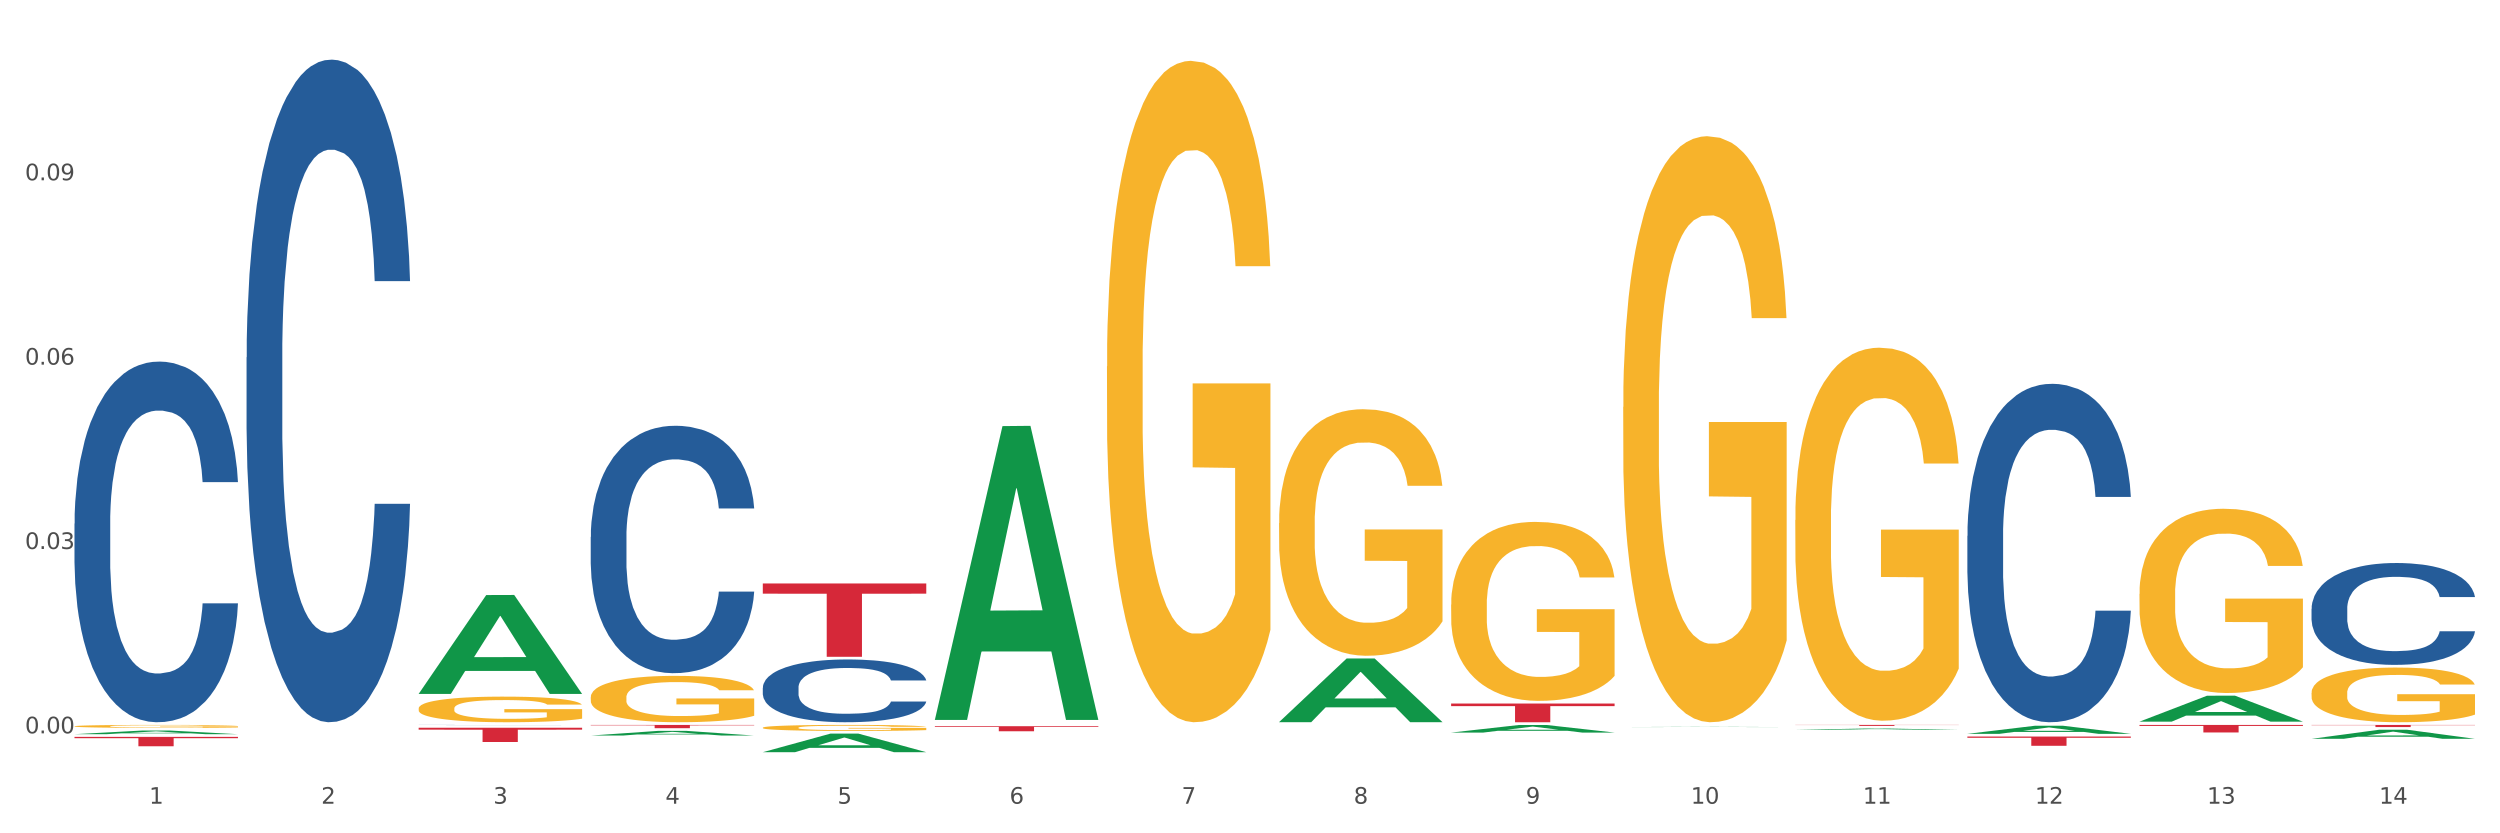 <?xml version="1.0" encoding="utf-8" standalone="no"?>
<!DOCTYPE svg PUBLIC "-//W3C//DTD SVG 1.1//EN"
  "http://www.w3.org/Graphics/SVG/1.1/DTD/svg11.dtd">
<svg xmlns:xlink="http://www.w3.org/1999/xlink" width="1080pt" height="360pt" viewBox="0 0 1080 360" xmlns="http://www.w3.org/2000/svg" version="1.1">
 <rect x="0" y="0" width="1080" height="360" fill="#333333" stroke="none"/>
 <defs>
  <style type="text/css">*{stroke-linejoin: round; stroke-linecap: butt}</style>
 </defs>
 <g id="figure_1">
  <g id="patch_1">
   <path d="M 0 360 
L 1080 360 
L 1080 0 
L 0 0 
z
" style="fill: #ffffff; stroke: #ffffff; stroke-linejoin: miter"/>
  </g>
  <g id="axes_1">
   <g id="matplotlib.axis_1">
    <g id="xtick_1">
     <g id="text_1">
      <!-- 1 -->
      <g style="fill: #4d4d4d" transform="translate(64.432 347.204) scale(0.096 -0.096)">
       <defs>
        <path id="DejaVuSans-31" d="M 794 531 
L 1825 531 
L 1825 4091 
L 703 3866 
L 703 4441 
L 1819 4666 
L 2450 4666 
L 2450 531 
L 3481 531 
L 3481 0 
L 794 0 
L 794 531 
z
" transform="scale(0.016)"/>
       </defs>
       <use xlink:href="#DejaVuSans-31"/>
      </g>
     </g>
    </g>
    <g id="xtick_2">
     <g id="text_2">
      <!-- 2 -->
      <g style="fill: #4d4d4d" transform="translate(138.771 347.204) scale(0.096 -0.096)">
       <defs>
        <path id="DejaVuSans-32" d="M 1228 531 
L 3431 531 
L 3431 0 
L 469 0 
L 469 531 
Q 828 903 1448 1529 
Q 2069 2156 2228 2338 
Q 2531 2678 2651 2914 
Q 2772 3150 2772 3378 
Q 2772 3750 2511 3984 
Q 2250 4219 1831 4219 
Q 1534 4219 1204 4116 
Q 875 4013 500 3803 
L 500 4441 
Q 881 4594 1212 4672 
Q 1544 4750 1819 4750 
Q 2544 4750 2975 4387 
Q 3406 4025 3406 3419 
Q 3406 3131 3298 2873 
Q 3191 2616 2906 2266 
Q 2828 2175 2409 1742 
Q 1991 1309 1228 531 
z
" transform="scale(0.016)"/>
       </defs>
       <use xlink:href="#DejaVuSans-32"/>
      </g>
     </g>
    </g>
    <g id="xtick_3">
     <g id="text_3">
      <!-- 3 -->
      <g style="fill: #4d4d4d" transform="translate(213.109 347.204) scale(0.096 -0.096)">
       <defs>
        <path id="DejaVuSans-33" d="M 2597 2516 
Q 3050 2419 3304 2112 
Q 3559 1806 3559 1356 
Q 3559 666 3084 287 
Q 2609 -91 1734 -91 
Q 1441 -91 1130 -33 
Q 819 25 488 141 
L 488 750 
Q 750 597 1062 519 
Q 1375 441 1716 441 
Q 2309 441 2620 675 
Q 2931 909 2931 1356 
Q 2931 1769 2642 2001 
Q 2353 2234 1838 2234 
L 1294 2234 
L 1294 2753 
L 1863 2753 
Q 2328 2753 2575 2939 
Q 2822 3125 2822 3475 
Q 2822 3834 2567 4026 
Q 2313 4219 1838 4219 
Q 1578 4219 1281 4162 
Q 984 4106 628 3988 
L 628 4550 
Q 988 4650 1302 4700 
Q 1616 4750 1894 4750 
Q 2613 4750 3031 4423 
Q 3450 4097 3450 3541 
Q 3450 3153 3228 2886 
Q 3006 2619 2597 2516 
z
" transform="scale(0.016)"/>
       </defs>
       <use xlink:href="#DejaVuSans-33"/>
      </g>
     </g>
    </g>
    <g id="xtick_4">
     <g id="text_4">
      <!-- 4 -->
      <g style="fill: #4d4d4d" transform="translate(287.448 347.204) scale(0.096 -0.096)">
       <defs>
        <path id="DejaVuSans-34" d="M 2419 4116 
L 825 1625 
L 2419 1625 
L 2419 4116 
z
M 2253 4666 
L 3047 4666 
L 3047 1625 
L 3713 1625 
L 3713 1100 
L 3047 1100 
L 3047 0 
L 2419 0 
L 2419 1100 
L 313 1100 
L 313 1709 
L 2253 4666 
z
" transform="scale(0.016)"/>
       </defs>
       <use xlink:href="#DejaVuSans-34"/>
      </g>
     </g>
    </g>
    <g id="xtick_5">
     <g id="text_5">
      <!-- 5 -->
      <g style="fill: #4d4d4d" transform="translate(361.787 347.204) scale(0.096 -0.096)">
       <defs>
        <path id="DejaVuSans-35" d="M 691 4666 
L 3169 4666 
L 3169 4134 
L 1269 4134 
L 1269 2991 
Q 1406 3038 1543 3061 
Q 1681 3084 1819 3084 
Q 2600 3084 3056 2656 
Q 3513 2228 3513 1497 
Q 3513 744 3044 326 
Q 2575 -91 1722 -91 
Q 1428 -91 1123 -41 
Q 819 9 494 109 
L 494 744 
Q 775 591 1075 516 
Q 1375 441 1709 441 
Q 2250 441 2565 725 
Q 2881 1009 2881 1497 
Q 2881 1984 2565 2268 
Q 2250 2553 1709 2553 
Q 1456 2553 1204 2497 
Q 953 2441 691 2322 
L 691 4666 
z
" transform="scale(0.016)"/>
       </defs>
       <use xlink:href="#DejaVuSans-35"/>
      </g>
     </g>
    </g>
    <g id="xtick_6">
     <g id="text_6">
      <!-- 6 -->
      <g style="fill: #4d4d4d" transform="translate(436.125 347.204) scale(0.096 -0.096)">
       <defs>
        <path id="DejaVuSans-36" d="M 2113 2584 
Q 1688 2584 1439 2293 
Q 1191 2003 1191 1497 
Q 1191 994 1439 701 
Q 1688 409 2113 409 
Q 2538 409 2786 701 
Q 3034 994 3034 1497 
Q 3034 2003 2786 2293 
Q 2538 2584 2113 2584 
z
M 3366 4563 
L 3366 3988 
Q 3128 4100 2886 4159 
Q 2644 4219 2406 4219 
Q 1781 4219 1451 3797 
Q 1122 3375 1075 2522 
Q 1259 2794 1537 2939 
Q 1816 3084 2150 3084 
Q 2853 3084 3261 2657 
Q 3669 2231 3669 1497 
Q 3669 778 3244 343 
Q 2819 -91 2113 -91 
Q 1303 -91 875 529 
Q 447 1150 447 2328 
Q 447 3434 972 4092 
Q 1497 4750 2381 4750 
Q 2619 4750 2861 4703 
Q 3103 4656 3366 4563 
z
" transform="scale(0.016)"/>
       </defs>
       <use xlink:href="#DejaVuSans-36"/>
      </g>
     </g>
    </g>
    <g id="xtick_7">
     <g id="text_7">
      <!-- 7 -->
      <g style="fill: #4d4d4d" transform="translate(510.464 347.204) scale(0.096 -0.096)">
       <defs>
        <path id="DejaVuSans-37" d="M 525 4666 
L 3525 4666 
L 3525 4397 
L 1831 0 
L 1172 0 
L 2766 4134 
L 525 4134 
L 525 4666 
z
" transform="scale(0.016)"/>
       </defs>
       <use xlink:href="#DejaVuSans-37"/>
      </g>
     </g>
    </g>
    <g id="xtick_8">
     <g id="text_8">
      <!-- 8 -->
      <g style="fill: #4d4d4d" transform="translate(584.803 347.204) scale(0.096 -0.096)">
       <defs>
        <path id="DejaVuSans-38" d="M 2034 2216 
Q 1584 2216 1326 1975 
Q 1069 1734 1069 1313 
Q 1069 891 1326 650 
Q 1584 409 2034 409 
Q 2484 409 2743 651 
Q 3003 894 3003 1313 
Q 3003 1734 2745 1975 
Q 2488 2216 2034 2216 
z
M 1403 2484 
Q 997 2584 770 2862 
Q 544 3141 544 3541 
Q 544 4100 942 4425 
Q 1341 4750 2034 4750 
Q 2731 4750 3128 4425 
Q 3525 4100 3525 3541 
Q 3525 3141 3298 2862 
Q 3072 2584 2669 2484 
Q 3125 2378 3379 2068 
Q 3634 1759 3634 1313 
Q 3634 634 3220 271 
Q 2806 -91 2034 -91 
Q 1263 -91 848 271 
Q 434 634 434 1313 
Q 434 1759 690 2068 
Q 947 2378 1403 2484 
z
M 1172 3481 
Q 1172 3119 1398 2916 
Q 1625 2713 2034 2713 
Q 2441 2713 2670 2916 
Q 2900 3119 2900 3481 
Q 2900 3844 2670 4047 
Q 2441 4250 2034 4250 
Q 1625 4250 1398 4047 
Q 1172 3844 1172 3481 
z
" transform="scale(0.016)"/>
       </defs>
       <use xlink:href="#DejaVuSans-38"/>
      </g>
     </g>
    </g>
    <g id="xtick_9">
     <g id="text_9">
      <!-- 9 -->
      <g style="fill: #4d4d4d" transform="translate(659.142 347.204) scale(0.096 -0.096)">
       <defs>
        <path id="DejaVuSans-39" d="M 703 97 
L 703 672 
Q 941 559 1184 500 
Q 1428 441 1663 441 
Q 2288 441 2617 861 
Q 2947 1281 2994 2138 
Q 2813 1869 2534 1725 
Q 2256 1581 1919 1581 
Q 1219 1581 811 2004 
Q 403 2428 403 3163 
Q 403 3881 828 4315 
Q 1253 4750 1959 4750 
Q 2769 4750 3195 4129 
Q 3622 3509 3622 2328 
Q 3622 1225 3098 567 
Q 2575 -91 1691 -91 
Q 1453 -91 1209 -44 
Q 966 3 703 97 
z
M 1959 2075 
Q 2384 2075 2632 2365 
Q 2881 2656 2881 3163 
Q 2881 3666 2632 3958 
Q 2384 4250 1959 4250 
Q 1534 4250 1286 3958 
Q 1038 3666 1038 3163 
Q 1038 2656 1286 2365 
Q 1534 2075 1959 2075 
z
" transform="scale(0.016)"/>
       </defs>
       <use xlink:href="#DejaVuSans-39"/>
      </g>
     </g>
    </g>
    <g id="xtick_10">
     <g id="text_10">
      <!-- 10 -->
      <g style="fill: #4d4d4d" transform="translate(730.426 347.204) scale(0.096 -0.096)">
       <defs>
        <path id="DejaVuSans-30" d="M 2034 4250 
Q 1547 4250 1301 3770 
Q 1056 3291 1056 2328 
Q 1056 1369 1301 889 
Q 1547 409 2034 409 
Q 2525 409 2770 889 
Q 3016 1369 3016 2328 
Q 3016 3291 2770 3770 
Q 2525 4250 2034 4250 
z
M 2034 4750 
Q 2819 4750 3233 4129 
Q 3647 3509 3647 2328 
Q 3647 1150 3233 529 
Q 2819 -91 2034 -91 
Q 1250 -91 836 529 
Q 422 1150 422 2328 
Q 422 3509 836 4129 
Q 1250 4750 2034 4750 
z
" transform="scale(0.016)"/>
       </defs>
       <use xlink:href="#DejaVuSans-31"/>
       <use xlink:href="#DejaVuSans-30" transform="translate(63.623 0)"/>
      </g>
     </g>
    </g>
    <g id="xtick_11">
     <g id="text_11">
      <!-- 11 -->
      <g style="fill: #4d4d4d" transform="translate(804.765 347.204) scale(0.096 -0.096)">
       <use xlink:href="#DejaVuSans-31"/>
       <use xlink:href="#DejaVuSans-31" transform="translate(63.623 0)"/>
      </g>
     </g>
    </g>
    <g id="xtick_12">
     <g id="text_12">
      <!-- 12 -->
      <g style="fill: #4d4d4d" transform="translate(879.104 347.204) scale(0.096 -0.096)">
       <use xlink:href="#DejaVuSans-31"/>
       <use xlink:href="#DejaVuSans-32" transform="translate(63.623 0)"/>
      </g>
     </g>
    </g>
    <g id="xtick_13">
     <g id="text_13">
      <!-- 13 -->
      <g style="fill: #4d4d4d" transform="translate(953.442 347.204) scale(0.096 -0.096)">
       <use xlink:href="#DejaVuSans-31"/>
       <use xlink:href="#DejaVuSans-33" transform="translate(63.623 0)"/>
      </g>
     </g>
    </g>
    <g id="xtick_14">
     <g id="text_14">
      <!-- 14 -->
      <g style="fill: #4d4d4d" transform="translate(1027.781 347.204) scale(0.096 -0.096)">
       <use xlink:href="#DejaVuSans-31"/>
       <use xlink:href="#DejaVuSans-34" transform="translate(63.623 0)"/>
      </g>
     </g>
    </g>
    <g id="xtick_15"/>
    <g id="xtick_16"/>
    <g id="xtick_17"/>
    <g id="xtick_18"/>
    <g id="xtick_19"/>
    <g id="xtick_20"/>
    <g id="xtick_21"/>
    <g id="xtick_22"/>
    <g id="xtick_23"/>
    <g id="xtick_24"/>
    <g id="xtick_25"/>
    <g id="xtick_26"/>
    <g id="xtick_27"/>
   </g>
   <g id="matplotlib.axis_2">
    <g id="ytick_1">
     <g id="text_15">
      <!-- 0.00 -->
      <g style="fill: #4d4d4d" transform="translate(10.8 316.807) scale(0.096 -0.096)">
       <defs>
        <path id="DejaVuSans-2e" d="M 684 794 
L 1344 794 
L 1344 0 
L 684 0 
L 684 794 
z
" transform="scale(0.016)"/>
       </defs>
       <use xlink:href="#DejaVuSans-30"/>
       <use xlink:href="#DejaVuSans-2e" transform="translate(63.623 0)"/>
       <use xlink:href="#DejaVuSans-30" transform="translate(95.41 0)"/>
       <use xlink:href="#DejaVuSans-30" transform="translate(159.033 0)"/>
      </g>
     </g>
    </g>
    <g id="ytick_2">
     <g id="text_16">
      <!-- 0.03 -->
      <g style="fill: #4d4d4d" transform="translate(10.8 237.167) scale(0.096 -0.096)">
       <use xlink:href="#DejaVuSans-30"/>
       <use xlink:href="#DejaVuSans-2e" transform="translate(63.623 0)"/>
       <use xlink:href="#DejaVuSans-30" transform="translate(95.41 0)"/>
       <use xlink:href="#DejaVuSans-33" transform="translate(159.033 0)"/>
      </g>
     </g>
    </g>
    <g id="ytick_3">
     <g id="text_17">
      <!-- 0.06 -->
      <g style="fill: #4d4d4d" transform="translate(10.8 157.528) scale(0.096 -0.096)">
       <use xlink:href="#DejaVuSans-30"/>
       <use xlink:href="#DejaVuSans-2e" transform="translate(63.623 0)"/>
       <use xlink:href="#DejaVuSans-30" transform="translate(95.41 0)"/>
       <use xlink:href="#DejaVuSans-36" transform="translate(159.033 0)"/>
      </g>
     </g>
    </g>
    <g id="ytick_4">
     <g id="text_18">
      <!-- 0.09 -->
      <g style="fill: #4d4d4d" transform="translate(10.8 77.888) scale(0.096 -0.096)">
       <use xlink:href="#DejaVuSans-30"/>
       <use xlink:href="#DejaVuSans-2e" transform="translate(63.623 0)"/>
       <use xlink:href="#DejaVuSans-30" transform="translate(95.41 0)"/>
       <use xlink:href="#DejaVuSans-39" transform="translate(159.033 0)"/>
      </g>
     </g>
    </g>
    <g id="ytick_5"/>
    <g id="ytick_6"/>
    <g id="ytick_7"/>
    <g id="ytick_8"/>
   </g>
   <g id="PolyCollection_1">
    <path d="M 32.175 317.169 
L 32.248 317.167 
L 61.37 315.596 
L 73.456 315.595 
L 102.797 317.172 
L 88.818 317.172 
L 82.484 316.805 
L 52.415 316.805 
L 52.197 316.811 
L 46.081 317.172 
L 32.175 317.172 
L 32.175 317.169 
L 56.201 316.585 
L 78.698 316.584 
L 67.559 315.931 
L 67.413 315.928 
L 67.267 315.932 
L 56.128 316.584 
L 56.201 316.585 
L 32.175 317.169 
z
" clip-path="url(#p03821a5814)" style="fill: #109648"/>
    <path d="M 924.24 313.16 
L 994.861 313.16 
L 994.861 313.613 
L 967.081 313.616 
L 967.081 316.421 
L 951.852 316.421 
L 951.852 313.616 
L 924.24 313.613 
L 924.24 313.163 
L 924.24 313.16 
z
" clip-path="url(#p03821a5814)" style="fill: #d62839"/>
    <path d="M 849.901 318.168 
L 920.523 318.168 
L 920.523 318.726 
L 892.742 318.73 
L 892.742 322.181 
L 877.514 322.181 
L 877.514 318.73 
L 849.901 318.726 
L 849.901 318.172 
L 849.901 318.168 
z
" clip-path="url(#p03821a5814)" style="fill: #d62839"/>
    <path d="M 775.562 313.16 
L 846.184 313.16 
L 846.184 313.22 
L 818.404 313.22 
L 818.404 313.591 
L 803.175 313.591 
L 803.175 313.22 
L 775.562 313.22 
L 775.562 313.16 
L 775.562 313.16 
z
" clip-path="url(#p03821a5814)" style="fill: #d62839"/>
    <path d="M 626.885 303.93 
L 697.506 303.93 
L 697.506 305.053 
L 669.726 305.06 
L 669.726 312.01 
L 654.497 312.01 
L 654.497 305.06 
L 626.885 305.053 
L 626.885 303.937 
L 626.885 303.93 
z
" clip-path="url(#p03821a5814)" style="fill: #d62839"/>
    <path d="M 403.869 313.718 
L 474.49 313.718 
L 474.49 314.021 
L 446.71 314.023 
L 446.71 315.897 
L 431.481 315.897 
L 431.481 314.023 
L 403.869 314.021 
L 403.869 313.72 
L 403.869 313.718 
z
" clip-path="url(#p03821a5814)" style="fill: #d62839"/>
    <path d="M 329.53 252.07 
L 400.152 252.07 
L 400.152 256.471 
L 372.371 256.501 
L 372.371 283.737 
L 357.143 283.737 
L 357.143 256.501 
L 329.53 256.471 
L 329.53 252.1 
L 329.53 252.07 
z
" clip-path="url(#p03821a5814)" style="fill: #d62839"/>
    <path d="M 255.191 313.16 
L 325.813 313.16 
L 325.813 313.357 
L 298.033 313.358 
L 298.033 314.579 
L 282.804 314.579 
L 282.804 313.358 
L 255.191 313.357 
L 255.191 313.161 
L 255.191 313.16 
z
" clip-path="url(#p03821a5814)" style="fill: #d62839"/>
    <path d="M 180.852 314.37 
L 251.474 314.37 
L 251.474 315.228 
L 223.694 315.234 
L 223.694 320.547 
L 208.465 320.547 
L 208.465 315.234 
L 180.852 315.228 
L 180.852 314.376 
L 180.852 314.37 
z
" clip-path="url(#p03821a5814)" style="fill: #d62839"/>
    <path d="M 32.175 318.321 
L 102.797 318.321 
L 102.797 318.888 
L 75.017 318.892 
L 75.017 322.399 
L 59.788 322.399 
L 59.788 318.892 
L 32.175 318.888 
L 32.175 318.325 
L 32.175 318.321 
z
" clip-path="url(#p03821a5814)" style="fill: #d62839"/>
    <path d="M 32.175 226.209 
L 32.258 226.066 
L 32.258 222.082 
L 32.509 216.675 
L 33.427 206.715 
L 34.596 199.173 
L 36.599 190.351 
L 37.684 186.652 
L 39.104 182.525 
L 42.025 175.838 
L 45.364 170.146 
L 47.702 167.016 
L 49.455 165.024 
L 53.378 161.466 
L 55.632 159.901 
L 57.969 158.621 
L 59.973 157.767 
L 63.312 156.771 
L 65.983 156.344 
L 69.072 156.202 
L 71.66 156.344 
L 75.082 156.913 
L 80.091 158.621 
L 82.011 159.617 
L 84.599 161.324 
L 87.27 163.601 
L 89.44 165.877 
L 91.945 169.15 
L 94.533 173.419 
L 97.037 178.826 
L 98.79 183.806 
L 100.209 189.071 
L 101.461 195.474 
L 102.379 202.446 
L 102.797 208.28 
L 87.52 208.28 
L 87.103 203.015 
L 86.268 197.324 
L 85.434 193.482 
L 84.515 190.351 
L 83.096 186.794 
L 81.844 184.517 
L 79.757 181.814 
L 77.837 180.106 
L 76.251 179.11 
L 74.331 178.257 
L 70.241 177.403 
L 67.319 177.403 
L 65.482 177.687 
L 63.229 178.399 
L 61.309 179.395 
L 59.055 181.102 
L 57.302 182.952 
L 55.549 185.371 
L 54.547 187.079 
L 53.044 190.209 
L 52.043 192.77 
L 50.707 197.181 
L 49.956 200.312 
L 48.62 208.422 
L 48.036 214.399 
L 47.785 218.525 
L 47.618 223.078 
L 47.618 245.276 
L 48.119 255.236 
L 48.537 259.505 
L 49.204 264.343 
L 50.457 270.603 
L 52.293 276.722 
L 54.213 281.133 
L 55.799 283.836 
L 57.302 285.829 
L 58.804 287.394 
L 60.641 288.817 
L 62.143 289.67 
L 64.397 290.524 
L 67.069 290.951 
L 69.155 290.951 
L 73.413 290.24 
L 75.333 289.528 
L 77.169 288.532 
L 79.173 286.967 
L 80.759 285.259 
L 81.677 283.979 
L 83.18 281.275 
L 84.348 278.429 
L 85.35 275.157 
L 86.018 272.311 
L 86.769 268.042 
L 87.353 263.204 
L 87.52 260.643 
L 102.797 260.643 
L 102.463 265.766 
L 101.879 270.746 
L 100.71 277.433 
L 99.792 281.275 
L 98.372 285.971 
L 96.87 289.955 
L 94.783 294.366 
L 92.863 297.639 
L 90.86 300.485 
L 88.689 303.046 
L 84.766 306.603 
L 83.347 307.599 
L 80.341 309.307 
L 78.004 310.303 
L 74.581 311.299 
L 71.075 311.868 
L 67.402 312.01 
L 64.147 311.725 
L 60.557 310.872 
L 58.303 310.018 
L 55.799 308.737 
L 52.877 306.745 
L 50.123 304.326 
L 47.535 301.481 
L 45.114 298.208 
L 42.86 294.508 
L 39.938 288.39 
L 37.768 282.414 
L 36.182 276.864 
L 35.097 272.169 
L 34.011 266.192 
L 33.427 262.066 
L 32.509 252.106 
L 32.175 242.857 
L 32.175 226.209 
z
" clip-path="url(#p03821a5814)" style="fill: #255c99"/>
    <path d="M 106.514 154.376 
L 106.597 154.115 
L 106.597 146.795 
L 106.848 136.861 
L 107.766 118.562 
L 108.935 104.707 
L 110.938 88.499 
L 112.023 81.703 
L 113.442 74.121 
L 116.364 61.835 
L 119.703 51.378 
L 122.04 45.627 
L 123.794 41.967 
L 127.717 35.432 
L 129.971 32.556 
L 132.308 30.204 
L 134.312 28.635 
L 137.651 26.805 
L 140.322 26.021 
L 143.411 25.759 
L 145.998 26.021 
L 149.421 27.067 
L 154.43 30.204 
L 156.35 32.033 
L 158.937 35.17 
L 161.609 39.353 
L 163.779 43.536 
L 166.283 49.548 
L 168.871 57.391 
L 171.376 67.325 
L 173.129 76.474 
L 174.548 86.147 
L 175.8 97.91 
L 176.718 110.72 
L 177.135 121.438 
L 161.859 121.438 
L 161.442 111.765 
L 160.607 101.309 
L 159.772 94.251 
L 158.854 88.499 
L 157.435 81.964 
L 156.183 77.781 
L 154.096 72.814 
L 152.176 69.677 
L 150.59 67.847 
L 148.67 66.279 
L 144.579 64.71 
L 141.658 64.71 
L 139.821 65.233 
L 137.567 66.54 
L 135.647 68.37 
L 133.393 71.507 
L 131.64 74.906 
L 129.887 79.35 
L 128.886 82.487 
L 127.383 88.238 
L 126.381 92.943 
L 125.046 101.047 
L 124.294 106.798 
L 122.959 121.699 
L 122.374 132.679 
L 122.124 140.26 
L 121.957 148.625 
L 121.957 189.406 
L 122.458 207.705 
L 122.875 215.548 
L 123.543 224.436 
L 124.795 235.938 
L 126.632 247.179 
L 128.552 255.283 
L 130.138 260.25 
L 131.64 263.91 
L 133.143 266.785 
L 134.979 269.399 
L 136.482 270.968 
L 138.736 272.536 
L 141.407 273.321 
L 143.494 273.321 
L 147.751 272.013 
L 149.671 270.706 
L 151.508 268.876 
L 153.511 266.001 
L 155.097 262.864 
L 156.016 260.511 
L 157.518 255.544 
L 158.687 250.316 
L 159.689 244.303 
L 160.357 239.075 
L 161.108 231.233 
L 161.692 222.344 
L 161.859 217.639 
L 177.135 217.639 
L 176.802 227.05 
L 176.217 236.199 
L 175.049 248.486 
L 174.13 255.544 
L 172.711 264.171 
L 171.209 271.491 
L 169.122 279.594 
L 167.202 285.607 
L 165.198 290.835 
L 163.028 295.541 
L 159.104 302.076 
L 157.685 303.906 
L 154.68 307.043 
L 152.343 308.873 
L 148.92 310.703 
L 145.414 311.749 
L 141.741 312.01 
L 138.486 311.487 
L 134.896 309.919 
L 132.642 308.35 
L 130.138 305.998 
L 127.216 302.338 
L 124.461 297.894 
L 121.874 292.665 
L 119.453 286.653 
L 117.199 279.856 
L 114.277 268.615 
L 112.107 257.636 
L 110.521 247.44 
L 109.435 238.814 
L 108.35 227.834 
L 107.766 220.253 
L 106.848 201.954 
L 106.514 184.962 
L 106.514 154.376 
z
" clip-path="url(#p03821a5814)" style="fill: #255c99"/>
    <path d="M 180.852 313.187 
L 180.936 313.187 
L 180.936 313.185 
L 181.186 313.183 
L 182.105 313.179 
L 183.273 313.176 
L 185.277 313.173 
L 186.362 313.171 
L 187.781 313.17 
L 190.703 313.167 
L 194.042 313.165 
L 196.379 313.164 
L 198.132 313.163 
L 202.056 313.162 
L 204.31 313.161 
L 206.647 313.161 
L 208.65 313.16 
L 211.989 313.16 
L 214.661 313.16 
L 217.749 313.16 
L 220.337 313.16 
L 223.76 313.16 
L 228.768 313.161 
L 230.688 313.161 
L 233.276 313.162 
L 235.947 313.163 
L 238.118 313.163 
L 240.622 313.165 
L 243.21 313.166 
L 245.714 313.168 
L 247.467 313.17 
L 248.886 313.172 
L 250.139 313.175 
L 251.057 313.178 
L 251.474 313.18 
L 236.198 313.18 
L 235.78 313.178 
L 234.946 313.176 
L 234.111 313.174 
L 233.193 313.173 
L 231.774 313.172 
L 230.521 313.171 
L 228.434 313.17 
L 226.514 313.169 
L 224.928 313.169 
L 223.008 313.168 
L 218.918 313.168 
L 215.996 313.168 
L 214.16 313.168 
L 211.906 313.168 
L 209.986 313.169 
L 207.732 313.169 
L 205.979 313.17 
L 204.226 313.171 
L 203.224 313.172 
L 201.722 313.173 
L 200.72 313.174 
L 199.384 313.176 
L 198.633 313.177 
L 197.297 313.18 
L 196.713 313.182 
L 196.463 313.184 
L 196.296 313.186 
L 196.296 313.194 
L 196.797 313.198 
L 197.214 313.2 
L 197.882 313.202 
L 199.134 313.204 
L 200.97 313.206 
L 202.89 313.208 
L 204.476 313.209 
L 205.979 313.21 
L 207.482 313.211 
L 209.318 313.211 
L 210.821 313.211 
L 213.075 313.212 
L 215.746 313.212 
L 217.833 313.212 
L 222.09 313.212 
L 224.01 313.211 
L 225.847 313.211 
L 227.85 313.21 
L 229.436 313.21 
L 230.354 313.209 
L 231.857 313.208 
L 233.026 313.207 
L 234.027 313.206 
L 234.695 313.205 
L 235.447 313.203 
L 236.031 313.201 
L 236.198 313.2 
L 251.474 313.2 
L 251.14 313.202 
L 250.556 313.204 
L 249.387 313.207 
L 248.469 313.208 
L 247.05 313.21 
L 245.547 313.212 
L 243.46 313.213 
L 241.54 313.215 
L 239.537 313.216 
L 237.367 313.217 
L 233.443 313.218 
L 232.024 313.218 
L 229.019 313.219 
L 226.681 313.219 
L 223.259 313.22 
L 219.753 313.22 
L 216.08 313.22 
L 212.824 313.22 
L 209.235 313.22 
L 206.981 313.219 
L 204.476 313.219 
L 201.555 313.218 
L 198.8 313.217 
L 196.212 313.216 
L 193.791 313.215 
L 191.538 313.213 
L 188.616 313.211 
L 186.445 313.209 
L 184.859 313.206 
L 183.774 313.205 
L 182.689 313.202 
L 182.105 313.201 
L 181.186 313.197 
L 180.852 313.193 
L 180.852 313.187 
z
" clip-path="url(#p03821a5814)" style="fill: #255c99"/>
    <path d="M 255.191 231.956 
L 255.275 231.858 
L 255.275 229.125 
L 255.525 225.416 
L 256.443 218.583 
L 257.612 213.409 
L 259.615 207.357 
L 260.701 204.819 
L 262.12 201.988 
L 265.041 197.4 
L 268.381 193.495 
L 270.718 191.348 
L 272.471 189.981 
L 276.394 187.541 
L 278.648 186.467 
L 280.986 185.588 
L 282.989 185.003 
L 286.328 184.319 
L 288.999 184.026 
L 292.088 183.929 
L 294.676 184.026 
L 298.098 184.417 
L 303.107 185.588 
L 305.027 186.272 
L 307.615 187.443 
L 310.286 189.005 
L 312.457 190.567 
L 314.961 192.812 
L 317.549 195.74 
L 320.053 199.45 
L 321.806 202.866 
L 323.225 206.478 
L 324.477 210.871 
L 325.396 215.654 
L 325.813 219.656 
L 310.537 219.656 
L 310.119 216.045 
L 309.284 212.14 
L 308.45 209.504 
L 307.531 207.357 
L 306.112 204.916 
L 304.86 203.354 
L 302.773 201.5 
L 300.853 200.328 
L 299.267 199.645 
L 297.347 199.059 
L 293.257 198.474 
L 290.335 198.474 
L 288.499 198.669 
L 286.245 199.157 
L 284.325 199.84 
L 282.071 201.012 
L 280.318 202.281 
L 278.565 203.94 
L 277.563 205.112 
L 276.06 207.259 
L 275.059 209.016 
L 273.723 212.042 
L 272.972 214.19 
L 271.636 219.754 
L 271.052 223.854 
L 270.801 226.685 
L 270.634 229.808 
L 270.634 245.037 
L 271.135 251.87 
L 271.553 254.798 
L 272.22 258.117 
L 273.473 262.412 
L 275.309 266.61 
L 277.229 269.636 
L 278.815 271.491 
L 280.318 272.857 
L 281.82 273.931 
L 283.657 274.907 
L 285.159 275.493 
L 287.413 276.079 
L 290.085 276.371 
L 292.172 276.371 
L 296.429 275.883 
L 298.349 275.395 
L 300.185 274.712 
L 302.189 273.638 
L 303.775 272.467 
L 304.693 271.588 
L 306.196 269.734 
L 307.364 267.781 
L 308.366 265.536 
L 309.034 263.584 
L 309.785 260.655 
L 310.37 257.336 
L 310.537 255.579 
L 325.813 255.579 
L 325.479 259.093 
L 324.895 262.51 
L 323.726 267.098 
L 322.808 269.734 
L 321.389 272.955 
L 319.886 275.688 
L 317.799 278.714 
L 315.879 280.959 
L 313.876 282.912 
L 311.705 284.669 
L 307.782 287.109 
L 306.363 287.793 
L 303.358 288.964 
L 301.02 289.647 
L 297.598 290.331 
L 294.092 290.721 
L 290.419 290.819 
L 287.163 290.623 
L 283.573 290.038 
L 281.32 289.452 
L 278.815 288.573 
L 275.893 287.207 
L 273.139 285.547 
L 270.551 283.595 
L 268.13 281.35 
L 265.876 278.812 
L 262.955 274.614 
L 260.784 270.514 
L 259.198 266.707 
L 258.113 263.486 
L 257.028 259.386 
L 256.443 256.555 
L 255.525 249.722 
L 255.191 243.377 
L 255.191 231.956 
z
" clip-path="url(#p03821a5814)" style="fill: #255c99"/>
    <path d="M 329.53 297.073 
L 329.613 297.049 
L 329.613 296.355 
L 329.864 295.414 
L 330.782 293.68 
L 331.951 292.367 
L 333.954 290.831 
L 335.039 290.187 
L 336.458 289.469 
L 339.38 288.305 
L 342.719 287.314 
L 345.057 286.769 
L 346.81 286.422 
L 350.733 285.803 
L 352.987 285.53 
L 355.324 285.307 
L 357.328 285.159 
L 360.667 284.985 
L 363.338 284.911 
L 366.427 284.886 
L 369.015 284.911 
L 372.437 285.01 
L 377.446 285.307 
L 379.366 285.481 
L 381.954 285.778 
L 384.625 286.174 
L 386.795 286.571 
L 389.3 287.141 
L 391.887 287.884 
L 394.392 288.825 
L 396.145 289.692 
L 397.564 290.608 
L 398.816 291.723 
L 399.734 292.937 
L 400.152 293.952 
L 384.875 293.952 
L 384.458 293.036 
L 383.623 292.045 
L 382.788 291.376 
L 381.87 290.831 
L 380.451 290.212 
L 379.199 289.816 
L 377.112 289.345 
L 375.192 289.048 
L 373.606 288.874 
L 371.686 288.726 
L 367.595 288.577 
L 364.674 288.577 
L 362.837 288.627 
L 360.583 288.751 
L 358.663 288.924 
L 356.41 289.221 
L 354.656 289.543 
L 352.903 289.964 
L 351.902 290.262 
L 350.399 290.807 
L 349.397 291.252 
L 348.062 292.02 
L 347.31 292.565 
L 345.975 293.977 
L 345.391 295.018 
L 345.14 295.736 
L 344.973 296.529 
L 344.973 300.393 
L 345.474 302.127 
L 345.891 302.87 
L 346.559 303.712 
L 347.811 304.802 
L 349.648 305.867 
L 351.568 306.635 
L 353.154 307.106 
L 354.656 307.452 
L 356.159 307.725 
L 357.996 307.972 
L 359.498 308.121 
L 361.752 308.27 
L 364.423 308.344 
L 366.51 308.344 
L 370.768 308.22 
L 372.688 308.096 
L 374.524 307.923 
L 376.528 307.65 
L 378.114 307.353 
L 379.032 307.13 
L 380.534 306.66 
L 381.703 306.164 
L 382.705 305.595 
L 383.373 305.099 
L 384.124 304.356 
L 384.708 303.514 
L 384.875 303.068 
L 400.152 303.068 
L 399.818 303.96 
L 399.233 304.827 
L 398.065 305.991 
L 397.146 306.66 
L 395.727 307.477 
L 394.225 308.171 
L 392.138 308.939 
L 390.218 309.508 
L 388.214 310.004 
L 386.044 310.45 
L 382.121 311.069 
L 380.701 311.242 
L 377.696 311.539 
L 375.359 311.713 
L 371.936 311.886 
L 368.43 311.985 
L 364.757 312.01 
L 361.502 311.961 
L 357.912 311.812 
L 355.658 311.663 
L 353.154 311.44 
L 350.232 311.094 
L 347.477 310.672 
L 344.89 310.177 
L 342.469 309.607 
L 340.215 308.963 
L 337.293 307.898 
L 335.123 306.858 
L 333.537 305.892 
L 332.452 305.074 
L 331.366 304.034 
L 330.782 303.316 
L 329.864 301.582 
L 329.53 299.972 
L 329.53 297.073 
z
" clip-path="url(#p03821a5814)" style="fill: #255c99"/>
    <path d="M 849.901 231.498 
L 849.984 231.365 
L 849.984 227.626 
L 850.235 222.553 
L 851.153 213.206 
L 852.322 206.13 
L 854.325 197.852 
L 855.41 194.38 
L 856.829 190.508 
L 859.751 184.233 
L 863.09 178.892 
L 865.428 175.954 
L 867.181 174.085 
L 871.104 170.747 
L 873.358 169.279 
L 875.695 168.077 
L 877.699 167.276 
L 881.038 166.341 
L 883.709 165.941 
L 886.798 165.807 
L 889.386 165.941 
L 892.808 166.475 
L 897.817 168.077 
L 899.737 169.012 
L 902.325 170.614 
L 904.996 172.75 
L 907.166 174.886 
L 909.671 177.957 
L 912.258 181.963 
L 914.763 187.037 
L 916.516 191.71 
L 917.935 196.65 
L 919.187 202.658 
L 920.105 209.201 
L 920.523 214.675 
L 905.246 214.675 
L 904.829 209.735 
L 903.994 204.394 
L 903.159 200.789 
L 902.241 197.852 
L 900.822 194.514 
L 899.57 192.377 
L 897.483 189.84 
L 895.563 188.238 
L 893.977 187.304 
L 892.057 186.502 
L 887.966 185.701 
L 885.045 185.701 
L 883.208 185.968 
L 880.954 186.636 
L 879.034 187.571 
L 876.78 189.173 
L 875.027 190.909 
L 873.274 193.178 
L 872.273 194.781 
L 870.77 197.718 
L 869.768 200.121 
L 868.433 204.26 
L 867.681 207.198 
L 866.346 214.808 
L 865.761 220.416 
L 865.511 224.288 
L 865.344 228.561 
L 865.344 249.39 
L 865.845 258.736 
L 866.262 262.742 
L 866.93 267.281 
L 868.182 273.156 
L 870.019 278.897 
L 871.939 283.037 
L 873.525 285.573 
L 875.027 287.443 
L 876.53 288.911 
L 878.367 290.247 
L 879.869 291.048 
L 882.123 291.849 
L 884.794 292.249 
L 886.881 292.249 
L 891.139 291.582 
L 893.059 290.914 
L 894.895 289.979 
L 896.899 288.511 
L 898.485 286.909 
L 899.403 285.707 
L 900.905 283.17 
L 902.074 280.5 
L 903.076 277.429 
L 903.744 274.758 
L 904.495 270.753 
L 905.079 266.213 
L 905.246 263.81 
L 920.523 263.81 
L 920.189 268.616 
L 919.604 273.29 
L 918.436 279.565 
L 917.517 283.17 
L 916.098 287.576 
L 914.596 291.315 
L 912.509 295.454 
L 910.589 298.525 
L 908.585 301.195 
L 906.415 303.598 
L 902.491 306.936 
L 901.072 307.871 
L 898.067 309.473 
L 895.73 310.408 
L 892.307 311.342 
L 888.801 311.877 
L 885.128 312.01 
L 881.873 311.743 
L 878.283 310.942 
L 876.029 310.141 
L 873.525 308.939 
L 870.603 307.07 
L 867.848 304.8 
L 865.261 302.13 
L 862.84 299.059 
L 860.586 295.587 
L 857.664 289.846 
L 855.494 284.238 
L 853.908 279.031 
L 852.823 274.625 
L 851.737 269.017 
L 851.153 265.145 
L 850.235 255.799 
L 849.901 247.12 
L 849.901 231.498 
z
" clip-path="url(#p03821a5814)" style="fill: #255c99"/>
    <path d="M 998.578 262.994 
L 998.662 262.954 
L 998.662 261.828 
L 998.912 260.301 
L 999.83 257.487 
L 1000.999 255.357 
L 1003.003 252.865 
L 1004.088 251.82 
L 1005.507 250.654 
L 1008.429 248.765 
L 1011.768 247.158 
L 1014.105 246.273 
L 1015.858 245.711 
L 1019.781 244.706 
L 1022.035 244.264 
L 1024.373 243.902 
L 1026.376 243.661 
L 1029.715 243.379 
L 1032.387 243.259 
L 1035.475 243.219 
L 1038.063 243.259 
L 1041.486 243.42 
L 1046.494 243.902 
L 1048.414 244.183 
L 1051.002 244.666 
L 1053.673 245.309 
L 1055.844 245.952 
L 1058.348 246.876 
L 1060.936 248.082 
L 1063.44 249.609 
L 1065.193 251.016 
L 1066.612 252.503 
L 1067.864 254.312 
L 1068.783 256.282 
L 1069.2 257.929 
L 1053.924 257.929 
L 1053.506 256.442 
L 1052.671 254.835 
L 1051.837 253.749 
L 1050.918 252.865 
L 1049.499 251.86 
L 1048.247 251.217 
L 1046.16 250.453 
L 1044.24 249.971 
L 1042.654 249.69 
L 1040.734 249.449 
L 1036.644 249.207 
L 1033.722 249.207 
L 1031.886 249.288 
L 1029.632 249.489 
L 1027.712 249.77 
L 1025.458 250.252 
L 1023.705 250.775 
L 1021.952 251.458 
L 1020.95 251.941 
L 1019.448 252.825 
L 1018.446 253.548 
L 1017.11 254.794 
L 1016.359 255.679 
L 1015.023 257.97 
L 1014.439 259.658 
L 1014.188 260.823 
L 1014.022 262.11 
L 1014.022 268.38 
L 1014.522 271.193 
L 1014.94 272.399 
L 1015.608 273.766 
L 1016.86 275.534 
L 1018.696 277.263 
L 1020.616 278.509 
L 1022.202 279.272 
L 1023.705 279.835 
L 1025.207 280.277 
L 1027.044 280.679 
L 1028.547 280.92 
L 1030.8 281.161 
L 1033.472 281.282 
L 1035.559 281.282 
L 1039.816 281.081 
L 1041.736 280.88 
L 1043.572 280.599 
L 1045.576 280.157 
L 1047.162 279.674 
L 1048.08 279.313 
L 1049.583 278.549 
L 1050.752 277.745 
L 1051.753 276.821 
L 1052.421 276.017 
L 1053.172 274.811 
L 1053.757 273.444 
L 1053.924 272.721 
L 1069.2 272.721 
L 1068.866 274.168 
L 1068.282 275.575 
L 1067.113 277.464 
L 1066.195 278.549 
L 1064.776 279.875 
L 1063.273 281.001 
L 1061.186 282.247 
L 1059.266 283.171 
L 1057.263 283.975 
L 1055.092 284.699 
L 1051.169 285.703 
L 1049.75 285.985 
L 1046.745 286.467 
L 1044.407 286.748 
L 1040.985 287.03 
L 1037.479 287.191 
L 1033.806 287.231 
L 1030.55 287.15 
L 1026.96 286.909 
L 1024.707 286.668 
L 1022.202 286.306 
L 1019.281 285.744 
L 1016.526 285.06 
L 1013.938 284.256 
L 1011.517 283.332 
L 1009.263 282.287 
L 1006.342 280.559 
L 1004.171 278.87 
L 1002.585 277.303 
L 1001.5 275.976 
L 1000.415 274.288 
L 999.83 273.123 
L 998.912 270.309 
L 998.578 267.697 
L 998.578 262.994 
z
" clip-path="url(#p03821a5814)" style="fill: #255c99"/>
    <path d="M 998.578 299.3 
L 998.662 299.278 
L 998.662 298.501 
L 998.828 297.832 
L 999.662 296.214 
L 1000.913 294.876 
L 1001.83 294.164 
L 1002.747 293.581 
L 1003.831 292.998 
L 1005.165 292.394 
L 1007.583 291.509 
L 1009.084 291.056 
L 1010.918 290.581 
L 1014.253 289.891 
L 1016.671 289.502 
L 1019.173 289.179 
L 1023.258 288.79 
L 1025.926 288.618 
L 1028.761 288.488 
L 1032.18 288.402 
L 1034.765 288.38 
L 1040.434 288.445 
L 1045.27 288.639 
L 1047.605 288.79 
L 1050.607 289.049 
L 1052.191 289.222 
L 1054.775 289.567 
L 1057.444 290.02 
L 1059.278 290.409 
L 1062.029 291.143 
L 1064.114 291.876 
L 1066.032 292.783 
L 1067.032 293.408 
L 1067.783 293.991 
L 1068.45 294.66 
L 1069.117 295.717 
L 1054.108 295.717 
L 1053.525 294.962 
L 1052.608 294.25 
L 1051.274 293.559 
L 1050.106 293.128 
L 1048.105 292.588 
L 1046.271 292.243 
L 1044.353 291.984 
L 1042.019 291.768 
L 1040.184 291.66 
L 1037.599 291.574 
L 1032.513 291.596 
L 1029.095 291.768 
L 1026.76 291.984 
L 1025.259 292.178 
L 1023.925 292.394 
L 1022.425 292.696 
L 1020.674 293.149 
L 1019.423 293.559 
L 1018.172 294.077 
L 1017.172 294.595 
L 1016.255 295.2 
L 1015.504 295.847 
L 1014.92 296.516 
L 1014.42 297.336 
L 1014.003 298.695 
L 1014.003 301.652 
L 1014.17 302.321 
L 1014.587 303.206 
L 1015.087 303.875 
L 1015.921 304.673 
L 1016.671 305.212 
L 1018.089 305.989 
L 1019.673 306.637 
L 1020.924 307.047 
L 1022.174 307.392 
L 1024.342 307.867 
L 1026.76 308.255 
L 1028.845 308.493 
L 1031.68 308.708 
L 1033.597 308.795 
L 1035.265 308.838 
L 1039.35 308.838 
L 1042.269 308.773 
L 1045.52 308.622 
L 1048.022 308.428 
L 1050.106 308.19 
L 1052.441 307.802 
L 1053.942 307.435 
L 1053.942 302.925 
L 1035.598 302.903 
L 1035.598 299.904 
L 1069.2 299.904 
L 1069.2 308.708 
L 1067.783 309.162 
L 1066.198 309.572 
L 1064.531 309.938 
L 1062.029 310.392 
L 1059.028 310.823 
L 1056.36 311.125 
L 1053.525 311.384 
L 1050.19 311.622 
L 1045.854 311.837 
L 1043.186 311.924 
L 1039.851 311.988 
L 1035.932 312.01 
L 1032.513 311.967 
L 1029.178 311.859 
L 1025.676 311.665 
L 1022.258 311.384 
L 1019.673 311.104 
L 1017.088 310.758 
L 1014.337 310.305 
L 1012.169 309.874 
L 1010.501 309.485 
L 1008.667 308.989 
L 1006.666 308.342 
L 1005.165 307.759 
L 1003.831 307.155 
L 1002.414 306.378 
L 1001.413 305.709 
L 1000.413 304.867 
L 999.829 304.241 
L 999.162 303.27 
L 998.662 301.911 
L 998.578 299.3 
z
" clip-path="url(#p03821a5814)" style="fill: #f7b32b"/>
    <path d="M 924.24 256.564 
L 924.323 256.491 
L 924.323 253.874 
L 924.49 251.62 
L 925.323 246.167 
L 926.574 241.66 
L 927.491 239.261 
L 928.408 237.298 
L 929.492 235.335 
L 930.826 233.299 
L 933.244 230.318 
L 934.745 228.792 
L 936.58 227.192 
L 939.915 224.866 
L 942.333 223.557 
L 944.834 222.466 
L 948.92 221.158 
L 951.588 220.576 
L 954.423 220.14 
L 957.841 219.849 
L 960.426 219.776 
L 966.096 219.995 
L 970.932 220.649 
L 973.266 221.158 
L 976.268 222.03 
L 977.852 222.612 
L 980.437 223.775 
L 983.105 225.302 
L 984.939 226.61 
L 987.691 229.082 
L 989.775 231.554 
L 991.693 234.608 
L 992.693 236.716 
L 993.444 238.679 
L 994.111 240.933 
L 994.778 244.495 
L 979.77 244.495 
L 979.186 241.951 
L 978.269 239.551 
L 976.935 237.225 
L 975.768 235.771 
L 973.766 233.953 
L 971.932 232.79 
L 970.014 231.918 
L 967.68 231.191 
L 965.845 230.827 
L 963.261 230.536 
L 958.175 230.609 
L 954.756 231.191 
L 952.422 231.918 
L 950.921 232.572 
L 949.587 233.299 
L 948.086 234.317 
L 946.335 235.844 
L 945.084 237.225 
L 943.834 238.97 
L 942.833 240.715 
L 941.916 242.75 
L 941.165 244.931 
L 940.582 247.185 
L 940.081 249.948 
L 939.665 254.528 
L 939.665 264.488 
L 939.831 266.742 
L 940.248 269.723 
L 940.749 271.977 
L 941.582 274.667 
L 942.333 276.484 
L 943.75 279.102 
L 945.334 281.283 
L 946.585 282.664 
L 947.836 283.827 
L 950.004 285.427 
L 952.422 286.735 
L 954.506 287.535 
L 957.341 288.262 
L 959.259 288.553 
L 960.926 288.698 
L 965.012 288.698 
L 967.93 288.48 
L 971.182 287.971 
L 973.683 287.317 
L 975.768 286.517 
L 978.102 285.209 
L 979.603 283.973 
L 979.603 268.778 
L 961.26 268.705 
L 961.26 258.599 
L 994.861 258.599 
L 994.861 288.262 
L 993.444 289.789 
L 991.86 291.17 
L 990.192 292.406 
L 987.691 293.933 
L 984.689 295.387 
L 982.021 296.405 
L 979.186 297.277 
L 975.851 298.077 
L 971.515 298.804 
L 968.847 299.095 
L 965.512 299.313 
L 961.593 299.385 
L 958.175 299.24 
L 954.84 298.877 
L 951.338 298.222 
L 947.919 297.277 
L 945.334 296.332 
L 942.75 295.169 
L 939.998 293.642 
L 937.83 292.188 
L 936.163 290.879 
L 934.328 289.207 
L 932.327 287.026 
L 930.826 285.063 
L 929.492 283.027 
L 928.075 280.41 
L 927.074 278.156 
L 926.074 275.321 
L 925.49 273.213 
L 924.823 269.941 
L 924.323 265.361 
L 924.24 256.564 
z
" clip-path="url(#p03821a5814)" style="fill: #f7b32b"/>
    <path d="M 775.562 224.67 
L 775.645 224.522 
L 775.645 219.224 
L 775.812 214.661 
L 776.646 203.623 
L 777.897 194.498 
L 778.814 189.641 
L 779.731 185.667 
L 780.815 181.694 
L 782.149 177.573 
L 784.567 171.538 
L 786.068 168.448 
L 787.902 165.21 
L 791.237 160.5 
L 793.655 157.851 
L 796.157 155.643 
L 800.242 152.994 
L 802.91 151.816 
L 805.745 150.933 
L 809.164 150.345 
L 811.748 150.197 
L 817.418 150.639 
L 822.254 151.964 
L 824.589 152.994 
L 827.59 154.76 
L 829.175 155.937 
L 831.759 158.292 
L 834.427 161.383 
L 836.262 164.032 
L 839.013 169.036 
L 841.098 174.04 
L 843.015 180.222 
L 844.016 184.49 
L 844.766 188.464 
L 845.433 193.026 
L 846.1 200.238 
L 831.092 200.238 
L 830.509 195.087 
L 829.592 190.23 
L 828.257 185.52 
L 827.09 182.577 
L 825.089 178.897 
L 823.255 176.542 
L 821.337 174.776 
L 819.002 173.304 
L 817.168 172.569 
L 814.583 171.98 
L 809.497 172.127 
L 806.079 173.304 
L 803.744 174.776 
L 802.243 176.101 
L 800.909 177.573 
L 799.408 179.633 
L 797.657 182.724 
L 796.407 185.52 
L 795.156 189.053 
L 794.156 192.585 
L 793.238 196.706 
L 792.488 201.121 
L 791.904 205.684 
L 791.404 211.276 
L 790.987 220.549 
L 790.987 240.712 
L 791.154 245.275 
L 791.571 251.309 
L 792.071 255.871 
L 792.905 261.317 
L 793.655 264.996 
L 795.073 270.295 
L 796.657 274.71 
L 797.908 277.507 
L 799.158 279.861 
L 801.326 283.099 
L 803.744 285.749 
L 805.829 287.367 
L 808.663 288.839 
L 810.581 289.428 
L 812.249 289.722 
L 816.334 289.722 
L 819.253 289.281 
L 822.504 288.251 
L 825.006 286.926 
L 827.09 285.307 
L 829.425 282.658 
L 830.926 280.156 
L 830.926 249.396 
L 812.582 249.248 
L 812.582 228.791 
L 846.184 228.791 
L 846.184 288.839 
L 844.766 291.93 
L 843.182 294.726 
L 841.515 297.228 
L 839.013 300.319 
L 836.012 303.263 
L 833.344 305.323 
L 830.509 307.089 
L 827.174 308.708 
L 822.838 310.18 
L 820.17 310.769 
L 816.835 311.21 
L 812.916 311.358 
L 809.497 311.063 
L 806.162 310.327 
L 802.66 309.003 
L 799.242 307.089 
L 796.657 305.176 
L 794.072 302.821 
L 791.321 299.73 
L 789.153 296.787 
L 787.485 294.138 
L 785.651 290.753 
L 783.65 286.337 
L 782.149 282.363 
L 780.815 278.242 
L 779.398 272.944 
L 778.397 268.382 
L 777.396 262.642 
L 776.813 258.373 
L 776.146 251.75 
L 775.645 242.478 
L 775.562 224.67 
z
" clip-path="url(#p03821a5814)" style="fill: #f7b32b"/>
    <path d="M 701.223 175.825 
L 701.307 175.594 
L 701.307 167.27 
L 701.474 160.102 
L 702.307 142.761 
L 703.558 128.426 
L 704.475 120.796 
L 705.392 114.553 
L 706.476 108.31 
L 707.81 101.836 
L 710.228 92.356 
L 711.729 87.501 
L 713.563 82.414 
L 716.899 75.015 
L 719.317 70.853 
L 721.818 67.385 
L 725.903 63.223 
L 728.572 61.374 
L 731.406 59.986 
L 734.825 59.062 
L 737.41 58.83 
L 743.08 59.524 
L 747.915 61.605 
L 750.25 63.223 
L 753.252 65.998 
L 754.836 67.848 
L 757.421 71.547 
L 760.089 76.403 
L 761.923 80.565 
L 764.675 88.426 
L 766.759 96.287 
L 768.677 105.998 
L 769.677 112.703 
L 770.428 118.946 
L 771.095 126.114 
L 771.762 137.443 
L 756.754 137.443 
L 756.17 129.351 
L 755.253 121.721 
L 753.919 114.322 
L 752.751 109.698 
L 750.75 103.917 
L 748.916 100.218 
L 746.998 97.443 
L 744.664 95.131 
L 742.829 93.975 
L 740.245 93.05 
L 735.159 93.281 
L 731.74 95.131 
L 729.405 97.443 
L 727.905 99.524 
L 726.571 101.836 
L 725.07 105.073 
L 723.319 109.929 
L 722.068 114.322 
L 720.817 119.871 
L 719.817 125.42 
L 718.9 131.894 
L 718.149 138.831 
L 717.566 145.998 
L 717.065 154.784 
L 716.648 169.351 
L 716.648 201.027 
L 716.815 208.195 
L 717.232 217.675 
L 717.732 224.842 
L 718.566 233.397 
L 719.317 239.178 
L 720.734 247.501 
L 722.318 254.438 
L 723.569 258.831 
L 724.82 262.53 
L 726.987 267.617 
L 729.405 271.779 
L 731.49 274.322 
L 734.325 276.634 
L 736.242 277.559 
L 737.91 278.022 
L 741.996 278.022 
L 744.914 277.328 
L 748.166 275.709 
L 750.667 273.628 
L 752.751 271.085 
L 755.086 266.923 
L 756.587 262.993 
L 756.587 214.669 
L 738.244 214.438 
L 738.244 182.299 
L 771.845 182.299 
L 771.845 276.634 
L 770.428 281.49 
L 768.844 285.883 
L 767.176 289.813 
L 764.675 294.669 
L 761.673 299.293 
L 759.005 302.53 
L 756.17 305.305 
L 752.835 307.848 
L 748.499 310.16 
L 745.831 311.085 
L 742.496 311.779 
L 738.577 312.01 
L 735.159 311.548 
L 731.823 310.392 
L 728.321 308.311 
L 724.903 305.305 
L 722.318 302.299 
L 719.733 298.6 
L 716.982 293.744 
L 714.814 289.12 
L 713.147 284.958 
L 711.312 279.64 
L 709.311 272.704 
L 707.81 266.461 
L 706.476 259.987 
L 705.059 251.663 
L 704.058 244.495 
L 703.058 235.478 
L 702.474 228.773 
L 701.807 218.368 
L 701.307 203.802 
L 701.223 175.825 
z
" clip-path="url(#p03821a5814)" style="fill: #f7b32b"/>
    <path d="M 626.885 261.188 
L 626.968 261.117 
L 626.968 258.575 
L 627.135 256.386 
L 627.969 251.09 
L 629.219 246.711 
L 630.136 244.381 
L 631.054 242.475 
L 632.138 240.568 
L 633.472 238.591 
L 635.89 235.695 
L 637.39 234.213 
L 639.225 232.659 
L 642.56 230.399 
L 644.978 229.128 
L 647.479 228.069 
L 651.565 226.798 
L 654.233 226.233 
L 657.068 225.809 
L 660.486 225.527 
L 663.071 225.456 
L 668.741 225.668 
L 673.577 226.304 
L 675.911 226.798 
L 678.913 227.645 
L 680.497 228.21 
L 683.082 229.34 
L 685.75 230.823 
L 687.584 232.094 
L 690.336 234.495 
L 692.42 236.896 
L 694.338 239.862 
L 695.339 241.91 
L 696.089 243.816 
L 696.756 246.005 
L 697.423 249.465 
L 682.415 249.465 
L 681.831 246.994 
L 680.914 244.664 
L 679.58 242.404 
L 678.413 240.992 
L 676.412 239.226 
L 674.577 238.096 
L 672.66 237.249 
L 670.325 236.543 
L 668.491 236.19 
L 665.906 235.907 
L 660.82 235.978 
L 657.401 236.543 
L 655.067 237.249 
L 653.566 237.885 
L 652.232 238.591 
L 650.731 239.579 
L 648.98 241.062 
L 647.729 242.404 
L 646.479 244.099 
L 645.478 245.793 
L 644.561 247.771 
L 643.811 249.889 
L 643.227 252.078 
L 642.727 254.762 
L 642.31 259.21 
L 642.31 268.885 
L 642.476 271.074 
L 642.893 273.969 
L 643.394 276.158 
L 644.227 278.771 
L 644.978 280.536 
L 646.395 283.078 
L 647.979 285.197 
L 649.23 286.539 
L 650.481 287.668 
L 652.649 289.222 
L 655.067 290.493 
L 657.151 291.27 
L 659.986 291.976 
L 661.904 292.258 
L 663.571 292.4 
L 667.657 292.4 
L 670.575 292.188 
L 673.827 291.694 
L 676.328 291.058 
L 678.413 290.281 
L 680.747 289.01 
L 682.248 287.81 
L 682.248 273.051 
L 663.905 272.98 
L 663.905 263.165 
L 697.506 263.165 
L 697.506 291.976 
L 696.089 293.459 
L 694.505 294.801 
L 692.837 296.001 
L 690.336 297.484 
L 687.334 298.896 
L 684.666 299.885 
L 681.831 300.732 
L 678.496 301.509 
L 674.16 302.215 
L 671.492 302.498 
L 668.157 302.71 
L 664.238 302.78 
L 660.82 302.639 
L 657.485 302.286 
L 653.983 301.65 
L 650.564 300.732 
L 647.979 299.814 
L 645.395 298.684 
L 642.643 297.202 
L 640.475 295.789 
L 638.808 294.518 
L 636.974 292.894 
L 634.972 290.776 
L 633.472 288.869 
L 632.138 286.892 
L 630.72 284.35 
L 629.72 282.16 
L 628.719 279.406 
L 628.135 277.359 
L 627.468 274.181 
L 626.968 269.732 
L 626.885 261.188 
z
" clip-path="url(#p03821a5814)" style="fill: #f7b32b"/>
    <path d="M 552.546 226 
L 552.629 225.902 
L 552.629 222.4 
L 552.796 219.385 
L 553.63 212.089 
L 554.881 206.058 
L 555.798 202.848 
L 556.715 200.221 
L 557.799 197.595 
L 559.133 194.871 
L 561.551 190.883 
L 563.052 188.84 
L 564.886 186.7 
L 568.221 183.587 
L 570.639 181.836 
L 573.141 180.377 
L 577.226 178.626 
L 579.894 177.848 
L 582.729 177.264 
L 586.148 176.875 
L 588.732 176.778 
L 594.402 177.07 
L 599.238 177.945 
L 601.573 178.626 
L 604.574 179.793 
L 606.158 180.572 
L 608.743 182.128 
L 611.411 184.171 
L 613.246 185.922 
L 615.997 189.229 
L 618.082 192.537 
L 619.999 196.622 
L 621 199.443 
L 621.75 202.07 
L 622.417 205.085 
L 623.084 209.852 
L 608.076 209.852 
L 607.493 206.447 
L 606.575 203.237 
L 605.241 200.124 
L 604.074 198.179 
L 602.073 195.747 
L 600.239 194.19 
L 598.321 193.023 
L 595.986 192.05 
L 594.152 191.564 
L 591.567 191.175 
L 586.481 191.272 
L 583.063 192.05 
L 580.728 193.023 
L 579.227 193.898 
L 577.893 194.871 
L 576.392 196.233 
L 574.641 198.276 
L 573.391 200.124 
L 572.14 202.459 
L 571.139 204.793 
L 570.222 207.517 
L 569.472 210.435 
L 568.888 213.451 
L 568.388 217.147 
L 567.971 223.276 
L 567.971 236.603 
L 568.138 239.618 
L 568.555 243.607 
L 569.055 246.622 
L 569.889 250.221 
L 570.639 252.653 
L 572.057 256.155 
L 573.641 259.073 
L 574.891 260.922 
L 576.142 262.478 
L 578.31 264.618 
L 580.728 266.369 
L 582.812 267.439 
L 585.647 268.412 
L 587.565 268.801 
L 589.233 268.996 
L 593.318 268.996 
L 596.236 268.704 
L 599.488 268.023 
L 601.99 267.147 
L 604.074 266.077 
L 606.409 264.326 
L 607.909 262.673 
L 607.909 242.342 
L 589.566 242.245 
L 589.566 228.723 
L 623.168 228.723 
L 623.168 268.412 
L 621.75 270.455 
L 620.166 272.303 
L 618.499 273.957 
L 615.997 275.999 
L 612.996 277.945 
L 610.327 279.307 
L 607.493 280.474 
L 604.157 281.544 
L 599.822 282.517 
L 597.154 282.906 
L 593.818 283.198 
L 589.9 283.295 
L 586.481 283.101 
L 583.146 282.614 
L 579.644 281.739 
L 576.226 280.474 
L 573.641 279.21 
L 571.056 277.653 
L 568.305 275.61 
L 566.137 273.665 
L 564.469 271.914 
L 562.635 269.676 
L 560.634 266.758 
L 559.133 264.132 
L 557.799 261.408 
L 556.381 257.906 
L 555.381 254.891 
L 554.38 251.097 
L 553.797 248.276 
L 553.13 243.898 
L 552.629 237.77 
L 552.546 226 
z
" clip-path="url(#p03821a5814)" style="fill: #f7b32b"/>
    <path d="M 478.207 158.31 
L 478.291 158.049 
L 478.291 148.655 
L 478.457 140.565 
L 479.291 120.994 
L 480.542 104.815 
L 481.459 96.204 
L 482.376 89.158 
L 483.46 82.113 
L 484.794 74.806 
L 487.212 64.107 
L 488.713 58.627 
L 490.547 52.886 
L 493.882 44.536 
L 496.3 39.838 
L 498.802 35.924 
L 502.887 31.227 
L 505.555 29.14 
L 508.39 27.574 
L 511.809 26.53 
L 514.394 26.269 
L 520.063 27.052 
L 524.899 29.4 
L 527.234 31.227 
L 530.236 34.359 
L 531.82 36.446 
L 534.405 40.621 
L 537.073 46.101 
L 538.907 50.798 
L 541.658 59.671 
L 543.743 68.543 
L 545.661 79.503 
L 546.661 87.071 
L 547.412 94.116 
L 548.079 102.206 
L 548.746 114.992 
L 533.737 114.992 
L 533.154 105.859 
L 532.237 97.248 
L 530.903 88.897 
L 529.735 83.678 
L 527.734 77.154 
L 525.9 72.979 
L 523.982 69.848 
L 521.648 67.238 
L 519.813 65.934 
L 517.228 64.89 
L 512.142 65.151 
L 508.724 67.238 
L 506.389 69.848 
L 504.888 72.196 
L 503.554 74.806 
L 502.054 78.459 
L 500.303 83.939 
L 499.052 88.897 
L 497.801 95.16 
L 496.801 101.423 
L 495.884 108.729 
L 495.133 116.558 
L 494.549 124.647 
L 494.049 134.564 
L 493.632 151.003 
L 493.632 186.754 
L 493.799 194.843 
L 494.216 205.542 
L 494.716 213.632 
L 495.55 223.287 
L 496.3 229.811 
L 497.718 239.205 
L 499.302 247.033 
L 500.553 251.991 
L 501.803 256.167 
L 503.971 261.908 
L 506.389 266.605 
L 508.474 269.475 
L 511.309 272.085 
L 513.226 273.128 
L 514.894 273.65 
L 518.979 273.65 
L 521.898 272.867 
L 525.149 271.041 
L 527.651 268.692 
L 529.735 265.822 
L 532.07 261.125 
L 533.571 256.689 
L 533.571 202.15 
L 515.227 201.889 
L 515.227 165.617 
L 548.829 165.617 
L 548.829 272.085 
L 547.412 277.565 
L 545.827 282.523 
L 544.16 286.959 
L 541.658 292.439 
L 538.657 297.658 
L 535.989 301.311 
L 533.154 304.443 
L 529.819 307.313 
L 525.483 309.922 
L 522.815 310.966 
L 519.48 311.749 
L 515.561 312.01 
L 512.142 311.488 
L 508.807 310.183 
L 505.305 307.835 
L 501.887 304.443 
L 499.302 301.05 
L 496.717 296.875 
L 493.966 291.395 
L 491.798 286.176 
L 490.13 281.479 
L 488.296 275.477 
L 486.295 267.648 
L 484.794 260.603 
L 483.46 253.296 
L 482.043 243.902 
L 481.042 235.812 
L 480.042 225.635 
L 479.458 218.068 
L 478.791 206.325 
L 478.291 189.885 
L 478.207 158.31 
z
" clip-path="url(#p03821a5814)" style="fill: #f7b32b"/>
    <path d="M 329.53 314.366 
L 329.613 314.363 
L 329.613 314.278 
L 329.78 314.204 
L 330.614 314.025 
L 331.864 313.877 
L 332.782 313.798 
L 333.699 313.734 
L 334.783 313.67 
L 336.117 313.603 
L 338.535 313.505 
L 340.036 313.455 
L 341.87 313.403 
L 345.205 313.327 
L 347.623 313.284 
L 350.124 313.248 
L 354.21 313.205 
L 356.878 313.186 
L 359.713 313.172 
L 363.131 313.162 
L 365.716 313.16 
L 371.386 313.167 
L 376.222 313.188 
L 378.557 313.205 
L 381.558 313.234 
L 383.142 313.253 
L 385.727 313.291 
L 388.395 313.341 
L 390.23 313.384 
L 392.981 313.465 
L 395.066 313.546 
L 396.983 313.646 
L 397.984 313.715 
L 398.734 313.779 
L 399.401 313.853 
L 400.068 313.97 
L 385.06 313.97 
L 384.476 313.887 
L 383.559 313.808 
L 382.225 313.732 
L 381.058 313.684 
L 379.057 313.624 
L 377.222 313.586 
L 375.305 313.558 
L 372.97 313.534 
L 371.136 313.522 
L 368.551 313.512 
L 363.465 313.515 
L 360.046 313.534 
L 357.712 313.558 
L 356.211 313.579 
L 354.877 313.603 
L 353.376 313.636 
L 351.625 313.686 
L 350.375 313.732 
L 349.124 313.789 
L 348.123 313.846 
L 347.206 313.913 
L 346.456 313.984 
L 345.872 314.058 
L 345.372 314.149 
L 344.955 314.299 
L 344.955 314.626 
L 345.122 314.699 
L 345.539 314.797 
L 346.039 314.871 
L 346.873 314.959 
L 347.623 315.019 
L 349.04 315.105 
L 350.625 315.176 
L 351.875 315.221 
L 353.126 315.26 
L 355.294 315.312 
L 357.712 315.355 
L 359.796 315.381 
L 362.631 315.405 
L 364.549 315.414 
L 366.216 315.419 
L 370.302 315.419 
L 373.22 315.412 
L 376.472 315.395 
L 378.973 315.374 
L 381.058 315.348 
L 383.392 315.305 
L 384.893 315.264 
L 384.893 314.766 
L 366.55 314.764 
L 366.55 314.432 
L 400.152 314.432 
L 400.152 315.405 
L 398.734 315.455 
L 397.15 315.5 
L 395.482 315.541 
L 392.981 315.591 
L 389.979 315.638 
L 387.311 315.672 
L 384.476 315.7 
L 381.141 315.727 
L 376.806 315.751 
L 374.137 315.76 
L 370.802 315.767 
L 366.884 315.77 
L 363.465 315.765 
L 360.13 315.753 
L 356.628 315.731 
L 353.209 315.7 
L 350.625 315.669 
L 348.04 315.631 
L 345.288 315.581 
L 343.121 315.534 
L 341.453 315.491 
L 339.619 315.436 
L 337.618 315.364 
L 336.117 315.3 
L 334.783 315.233 
L 333.365 315.147 
L 332.365 315.074 
L 331.364 314.981 
L 330.781 314.912 
L 330.113 314.804 
L 329.613 314.654 
L 329.53 314.366 
z
" clip-path="url(#p03821a5814)" style="fill: #f7b32b"/>
    <path d="M 255.191 301.23 
L 255.275 301.211 
L 255.275 300.552 
L 255.441 299.985 
L 256.275 298.612 
L 257.526 297.477 
L 258.443 296.873 
L 259.36 296.379 
L 260.444 295.885 
L 261.778 295.373 
L 264.196 294.622 
L 265.697 294.238 
L 267.531 293.835 
L 270.866 293.249 
L 273.284 292.92 
L 275.786 292.645 
L 279.871 292.316 
L 282.539 292.17 
L 285.374 292.06 
L 288.793 291.987 
L 291.377 291.968 
L 297.047 292.023 
L 301.883 292.188 
L 304.218 292.316 
L 307.219 292.536 
L 308.804 292.682 
L 311.388 292.975 
L 314.057 293.359 
L 315.891 293.689 
L 318.642 294.311 
L 320.727 294.933 
L 322.645 295.702 
L 323.645 296.233 
L 324.395 296.727 
L 325.062 297.294 
L 325.73 298.191 
L 310.721 298.191 
L 310.138 297.551 
L 309.221 296.947 
L 307.886 296.361 
L 306.719 295.995 
L 304.718 295.537 
L 302.884 295.244 
L 300.966 295.025 
L 298.631 294.842 
L 296.797 294.75 
L 294.212 294.677 
L 289.126 294.695 
L 285.708 294.842 
L 283.373 295.025 
L 281.872 295.19 
L 280.538 295.373 
L 279.037 295.629 
L 277.286 296.013 
L 276.036 296.361 
L 274.785 296.8 
L 273.785 297.24 
L 272.867 297.752 
L 272.117 298.301 
L 271.533 298.868 
L 271.033 299.564 
L 270.616 300.717 
L 270.616 303.225 
L 270.783 303.792 
L 271.2 304.542 
L 271.7 305.11 
L 272.534 305.787 
L 273.284 306.245 
L 274.702 306.904 
L 276.286 307.453 
L 277.537 307.8 
L 278.787 308.093 
L 280.955 308.496 
L 283.373 308.825 
L 285.458 309.027 
L 288.292 309.21 
L 290.21 309.283 
L 291.878 309.32 
L 295.963 309.32 
L 298.882 309.265 
L 302.133 309.136 
L 304.635 308.972 
L 306.719 308.77 
L 309.054 308.441 
L 310.555 308.13 
L 310.555 304.304 
L 292.211 304.286 
L 292.211 301.742 
L 325.813 301.742 
L 325.813 309.21 
L 324.395 309.594 
L 322.811 309.942 
L 321.144 310.253 
L 318.642 310.637 
L 315.641 311.003 
L 312.973 311.26 
L 310.138 311.479 
L 306.803 311.681 
L 302.467 311.864 
L 299.799 311.937 
L 296.464 311.992 
L 292.545 312.01 
L 289.126 311.973 
L 285.791 311.882 
L 282.289 311.717 
L 278.871 311.479 
L 276.286 311.241 
L 273.701 310.949 
L 270.95 310.564 
L 268.782 310.198 
L 267.114 309.869 
L 265.28 309.448 
L 263.279 308.899 
L 261.778 308.404 
L 260.444 307.892 
L 259.027 307.233 
L 258.026 306.666 
L 257.025 305.952 
L 256.442 305.421 
L 255.775 304.597 
L 255.275 303.444 
L 255.191 301.23 
z
" clip-path="url(#p03821a5814)" style="fill: #f7b32b"/>
    <path d="M 998.578 313.16 
L 1069.2 313.16 
L 1069.2 313.29 
L 1041.42 313.291 
L 1041.42 314.096 
L 1026.191 314.096 
L 1026.191 313.291 
L 998.578 313.29 
L 998.578 313.161 
L 998.578 313.16 
z
" clip-path="url(#p03821a5814)" style="fill: #d62839"/>
    <path d="M 180.852 306.056 
L 180.936 306.046 
L 180.936 305.682 
L 181.103 305.369 
L 181.936 304.611 
L 183.187 303.984 
L 184.104 303.651 
L 185.021 303.378 
L 186.105 303.105 
L 187.439 302.822 
L 189.857 302.407 
L 191.358 302.195 
L 193.192 301.973 
L 196.528 301.649 
L 198.946 301.467 
L 201.447 301.316 
L 205.533 301.134 
L 208.201 301.053 
L 211.036 300.992 
L 214.454 300.952 
L 217.039 300.942 
L 222.709 300.972 
L 227.545 301.063 
L 229.879 301.134 
L 232.881 301.255 
L 234.465 301.336 
L 237.05 301.498 
L 239.718 301.71 
L 241.552 301.892 
L 244.304 302.236 
L 246.388 302.579 
L 248.306 303.004 
L 249.306 303.297 
L 250.057 303.57 
L 250.724 303.883 
L 251.391 304.379 
L 236.383 304.379 
L 235.799 304.025 
L 234.882 303.691 
L 233.548 303.368 
L 232.38 303.166 
L 230.379 302.913 
L 228.545 302.751 
L 226.627 302.63 
L 224.293 302.529 
L 222.458 302.478 
L 219.874 302.438 
L 214.788 302.448 
L 211.369 302.529 
L 209.034 302.63 
L 207.534 302.721 
L 206.2 302.822 
L 204.699 302.963 
L 202.948 303.176 
L 201.697 303.368 
L 200.446 303.61 
L 199.446 303.853 
L 198.529 304.136 
L 197.778 304.439 
L 197.195 304.753 
L 196.694 305.137 
L 196.277 305.773 
L 196.277 307.158 
L 196.444 307.472 
L 196.861 307.886 
L 197.361 308.199 
L 198.195 308.573 
L 198.946 308.826 
L 200.363 309.19 
L 201.947 309.493 
L 203.198 309.685 
L 204.449 309.847 
L 206.616 310.069 
L 209.034 310.251 
L 211.119 310.362 
L 213.954 310.464 
L 215.871 310.504 
L 217.539 310.524 
L 221.625 310.524 
L 224.543 310.494 
L 227.795 310.423 
L 230.296 310.332 
L 232.38 310.221 
L 234.715 310.039 
L 236.216 309.867 
L 236.216 307.755 
L 217.873 307.744 
L 217.873 306.339 
L 251.474 306.339 
L 251.474 310.464 
L 250.057 310.676 
L 248.473 310.868 
L 246.805 311.04 
L 244.304 311.252 
L 241.302 311.454 
L 238.634 311.596 
L 235.799 311.717 
L 232.464 311.828 
L 228.128 311.929 
L 225.46 311.97 
L 222.125 312 
L 218.206 312.01 
L 214.788 311.99 
L 211.452 311.939 
L 207.951 311.848 
L 204.532 311.717 
L 201.947 311.586 
L 199.362 311.424 
L 196.611 311.212 
L 194.443 311.009 
L 192.776 310.827 
L 190.941 310.595 
L 188.94 310.292 
L 187.439 310.019 
L 186.105 309.736 
L 184.688 309.372 
L 183.687 309.059 
L 182.687 308.664 
L 182.103 308.371 
L 181.436 307.916 
L 180.936 307.28 
L 180.852 306.056 
z
" clip-path="url(#p03821a5814)" style="fill: #f7b32b"/>
    <path d="M 32.175 313.754 
L 32.258 313.753 
L 32.258 313.71 
L 32.425 313.674 
L 33.259 313.586 
L 34.51 313.513 
L 35.427 313.474 
L 36.344 313.443 
L 37.428 313.411 
L 38.762 313.378 
L 41.18 313.33 
L 42.681 313.305 
L 44.515 313.279 
L 47.85 313.242 
L 50.268 313.221 
L 52.77 313.203 
L 56.855 313.182 
L 59.523 313.173 
L 62.358 313.166 
L 65.777 313.161 
L 68.361 313.16 
L 74.031 313.163 
L 78.867 313.174 
L 81.202 313.182 
L 84.203 313.196 
L 85.788 313.205 
L 88.372 313.224 
L 91.04 313.249 
L 92.875 313.27 
L 95.626 313.31 
L 97.711 313.35 
L 99.628 313.399 
L 100.629 313.433 
L 101.379 313.465 
L 102.046 313.501 
L 102.713 313.559 
L 87.705 313.559 
L 87.122 313.518 
L 86.204 313.479 
L 84.87 313.441 
L 83.703 313.418 
L 81.702 313.389 
L 79.868 313.37 
L 77.95 313.356 
L 75.615 313.344 
L 73.781 313.338 
L 71.196 313.333 
L 66.11 313.335 
L 62.692 313.344 
L 60.357 313.356 
L 58.856 313.366 
L 57.522 313.378 
L 56.021 313.394 
L 54.27 313.419 
L 53.02 313.441 
L 51.769 313.47 
L 50.768 313.498 
L 49.851 313.531 
L 49.101 313.566 
L 48.517 313.602 
L 48.017 313.647 
L 47.6 313.721 
L 47.6 313.882 
L 47.767 313.918 
L 48.184 313.966 
L 48.684 314.003 
L 49.518 314.046 
L 50.268 314.075 
L 51.686 314.118 
L 53.27 314.153 
L 54.52 314.175 
L 55.771 314.194 
L 57.939 314.22 
L 60.357 314.241 
L 62.441 314.254 
L 65.276 314.266 
L 67.194 314.27 
L 68.862 314.273 
L 72.947 314.273 
L 75.865 314.269 
L 79.117 314.261 
L 81.619 314.25 
L 83.703 314.237 
L 86.038 314.216 
L 87.538 314.196 
L 87.538 313.951 
L 69.195 313.95 
L 69.195 313.787 
L 102.797 313.787 
L 102.797 314.266 
L 101.379 314.29 
L 99.795 314.312 
L 98.128 314.332 
L 95.626 314.357 
L 92.625 314.381 
L 89.956 314.397 
L 87.122 314.411 
L 83.786 314.424 
L 79.451 314.436 
L 76.783 314.44 
L 73.447 314.444 
L 69.529 314.445 
L 66.11 314.443 
L 62.775 314.437 
L 59.273 314.426 
L 55.855 314.411 
L 53.27 314.396 
L 50.685 314.377 
L 47.934 314.352 
L 45.766 314.329 
L 44.098 314.308 
L 42.264 314.281 
L 40.263 314.246 
L 38.762 314.214 
L 37.428 314.181 
L 36.01 314.139 
L 35.01 314.102 
L 34.009 314.057 
L 33.426 314.023 
L 32.759 313.97 
L 32.258 313.896 
L 32.175 313.754 
z
" clip-path="url(#p03821a5814)" style="fill: #f7b32b"/>
    <path d="M 998.578 319.161 
L 998.651 319.157 
L 1027.773 315.249 
L 1039.859 315.246 
L 1069.2 319.168 
L 1055.221 319.168 
L 1048.887 318.255 
L 1018.818 318.255 
L 1018.6 318.27 
L 1012.484 319.168 
L 998.578 319.168 
L 998.578 319.161 
L 1022.604 317.71 
L 1045.101 317.706 
L 1033.962 316.082 
L 1033.816 316.074 
L 1033.671 316.086 
L 1022.531 317.706 
L 1022.604 317.71 
L 998.578 319.161 
z
" clip-path="url(#p03821a5814)" style="fill: #109648"/>
    <path d="M 924.24 311.742 
L 924.312 311.732 
L 953.435 300.546 
L 965.52 300.535 
L 994.861 311.763 
L 980.883 311.763 
L 974.548 309.149 
L 944.48 309.149 
L 944.261 309.191 
L 938.145 311.763 
L 924.24 311.763 
L 924.24 311.742 
L 948.265 307.588 
L 970.763 307.578 
L 959.623 302.928 
L 959.478 302.907 
L 959.332 302.939 
L 948.193 307.578 
L 948.265 307.588 
L 924.24 311.742 
z
" clip-path="url(#p03821a5814)" style="fill: #109648"/>
    <path d="M 775.562 315.301 
L 775.635 315.3 
L 804.757 314.741 
L 816.843 314.741 
L 846.184 315.302 
L 832.205 315.302 
L 825.871 315.171 
L 795.802 315.171 
L 795.584 315.173 
L 789.468 315.302 
L 775.562 315.302 
L 775.562 315.301 
L 799.588 315.093 
L 822.085 315.093 
L 810.946 314.861 
L 810.8 314.859 
L 810.655 314.861 
L 799.515 315.093 
L 799.588 315.093 
L 775.562 315.301 
z
" clip-path="url(#p03821a5814)" style="fill: #109648"/>
    <path d="M 701.223 314.091 
L 701.296 314.091 
L 730.419 313.992 
L 742.504 313.992 
L 771.845 314.091 
L 757.866 314.091 
L 751.532 314.068 
L 721.463 314.068 
L 721.245 314.069 
L 715.129 314.091 
L 701.223 314.091 
L 701.223 314.091 
L 725.249 314.054 
L 747.746 314.054 
L 736.607 314.013 
L 736.461 314.013 
L 736.316 314.013 
L 725.177 314.054 
L 725.249 314.054 
L 701.223 314.091 
z
" clip-path="url(#p03821a5814)" style="fill: #109648"/>
    <path d="M 626.885 316.467 
L 626.957 316.464 
L 656.08 313.205 
L 668.166 313.202 
L 697.506 316.473 
L 683.528 316.473 
L 677.194 315.711 
L 647.125 315.711 
L 646.906 315.724 
L 640.791 316.473 
L 626.885 316.473 
L 626.885 316.467 
L 650.911 315.257 
L 673.408 315.254 
L 662.268 313.899 
L 662.123 313.893 
L 661.977 313.902 
L 650.838 315.254 
L 650.911 315.257 
L 626.885 316.467 
z
" clip-path="url(#p03821a5814)" style="fill: #109648"/>
    <path d="M 849.901 317.012 
L 849.974 317.009 
L 879.096 313.521 
L 891.182 313.517 
L 920.523 317.019 
L 906.544 317.019 
L 900.21 316.204 
L 870.141 316.204 
L 869.922 316.217 
L 863.807 317.019 
L 849.901 317.019 
L 849.901 317.012 
L 873.927 315.717 
L 896.424 315.714 
L 885.284 314.264 
L 885.139 314.257 
L 884.993 314.267 
L 873.854 315.714 
L 873.927 315.717 
L 849.901 317.012 
z
" clip-path="url(#p03821a5814)" style="fill: #109648"/>
    <path d="M 403.869 310.775 
L 403.941 310.655 
L 433.064 184.079 
L 445.15 183.959 
L 474.49 311.013 
L 460.512 311.013 
L 454.177 281.427 
L 424.109 281.427 
L 423.89 281.904 
L 417.774 311.013 
L 403.869 311.013 
L 403.869 310.775 
L 427.895 263.771 
L 450.392 263.651 
L 439.252 211.04 
L 439.107 210.802 
L 438.961 211.16 
L 427.822 263.651 
L 427.895 263.771 
L 403.869 310.775 
z
" clip-path="url(#p03821a5814)" style="fill: #109648"/>
    <path d="M 329.53 324.934 
L 329.603 324.927 
L 358.725 316.927 
L 370.811 316.919 
L 400.152 324.95 
L 386.173 324.95 
L 379.839 323.08 
L 349.77 323.08 
L 349.551 323.11 
L 343.436 324.95 
L 329.53 324.95 
L 329.53 324.934 
L 353.556 321.964 
L 376.053 321.956 
L 364.914 318.631 
L 364.768 318.616 
L 364.622 318.638 
L 353.483 321.956 
L 353.556 321.964 
L 329.53 324.934 
z
" clip-path="url(#p03821a5814)" style="fill: #109648"/>
    <path d="M 255.191 317.758 
L 255.264 317.756 
L 284.386 315.731 
L 296.472 315.729 
L 325.813 317.762 
L 311.834 317.762 
L 305.5 317.288 
L 275.431 317.288 
L 275.213 317.296 
L 269.097 317.762 
L 255.191 317.762 
L 255.191 317.758 
L 279.217 317.006 
L 301.714 317.004 
L 290.575 316.162 
L 290.429 316.159 
L 290.284 316.164 
L 279.144 317.004 
L 279.217 317.006 
L 255.191 317.758 
z
" clip-path="url(#p03821a5814)" style="fill: #109648"/>
    <path d="M 180.852 299.712 
L 180.925 299.672 
L 210.048 257.062 
L 222.133 257.022 
L 251.474 299.792 
L 237.495 299.792 
L 231.161 289.832 
L 201.092 289.832 
L 200.874 289.993 
L 194.758 299.792 
L 180.852 299.792 
L 180.852 299.712 
L 204.878 283.889 
L 227.375 283.849 
L 216.236 266.138 
L 216.09 266.058 
L 215.945 266.178 
L 204.806 283.849 
L 204.878 283.889 
L 180.852 299.712 
z
" clip-path="url(#p03821a5814)" style="fill: #109648"/>
    <path d="M 552.546 311.931 
L 552.619 311.905 
L 581.741 284.471 
L 593.827 284.445 
L 623.168 311.983 
L 609.189 311.983 
L 602.855 305.57 
L 572.786 305.57 
L 572.568 305.674 
L 566.452 311.983 
L 552.546 311.983 
L 552.546 311.931 
L 576.572 301.743 
L 599.069 301.717 
L 587.93 290.314 
L 587.784 290.263 
L 587.638 290.34 
L 576.499 301.717 
L 576.572 301.743 
L 552.546 311.931 
z
" clip-path="url(#p03821a5814)" style="fill: #109648"/>
   </g>
  </g>
 </g>
 <defs>
  <clipPath id="p03821a5814">
   <rect x="32.175" y="10.8" width="1037.025" height="329.109"/>
  </clipPath>
 </defs>
</svg>
